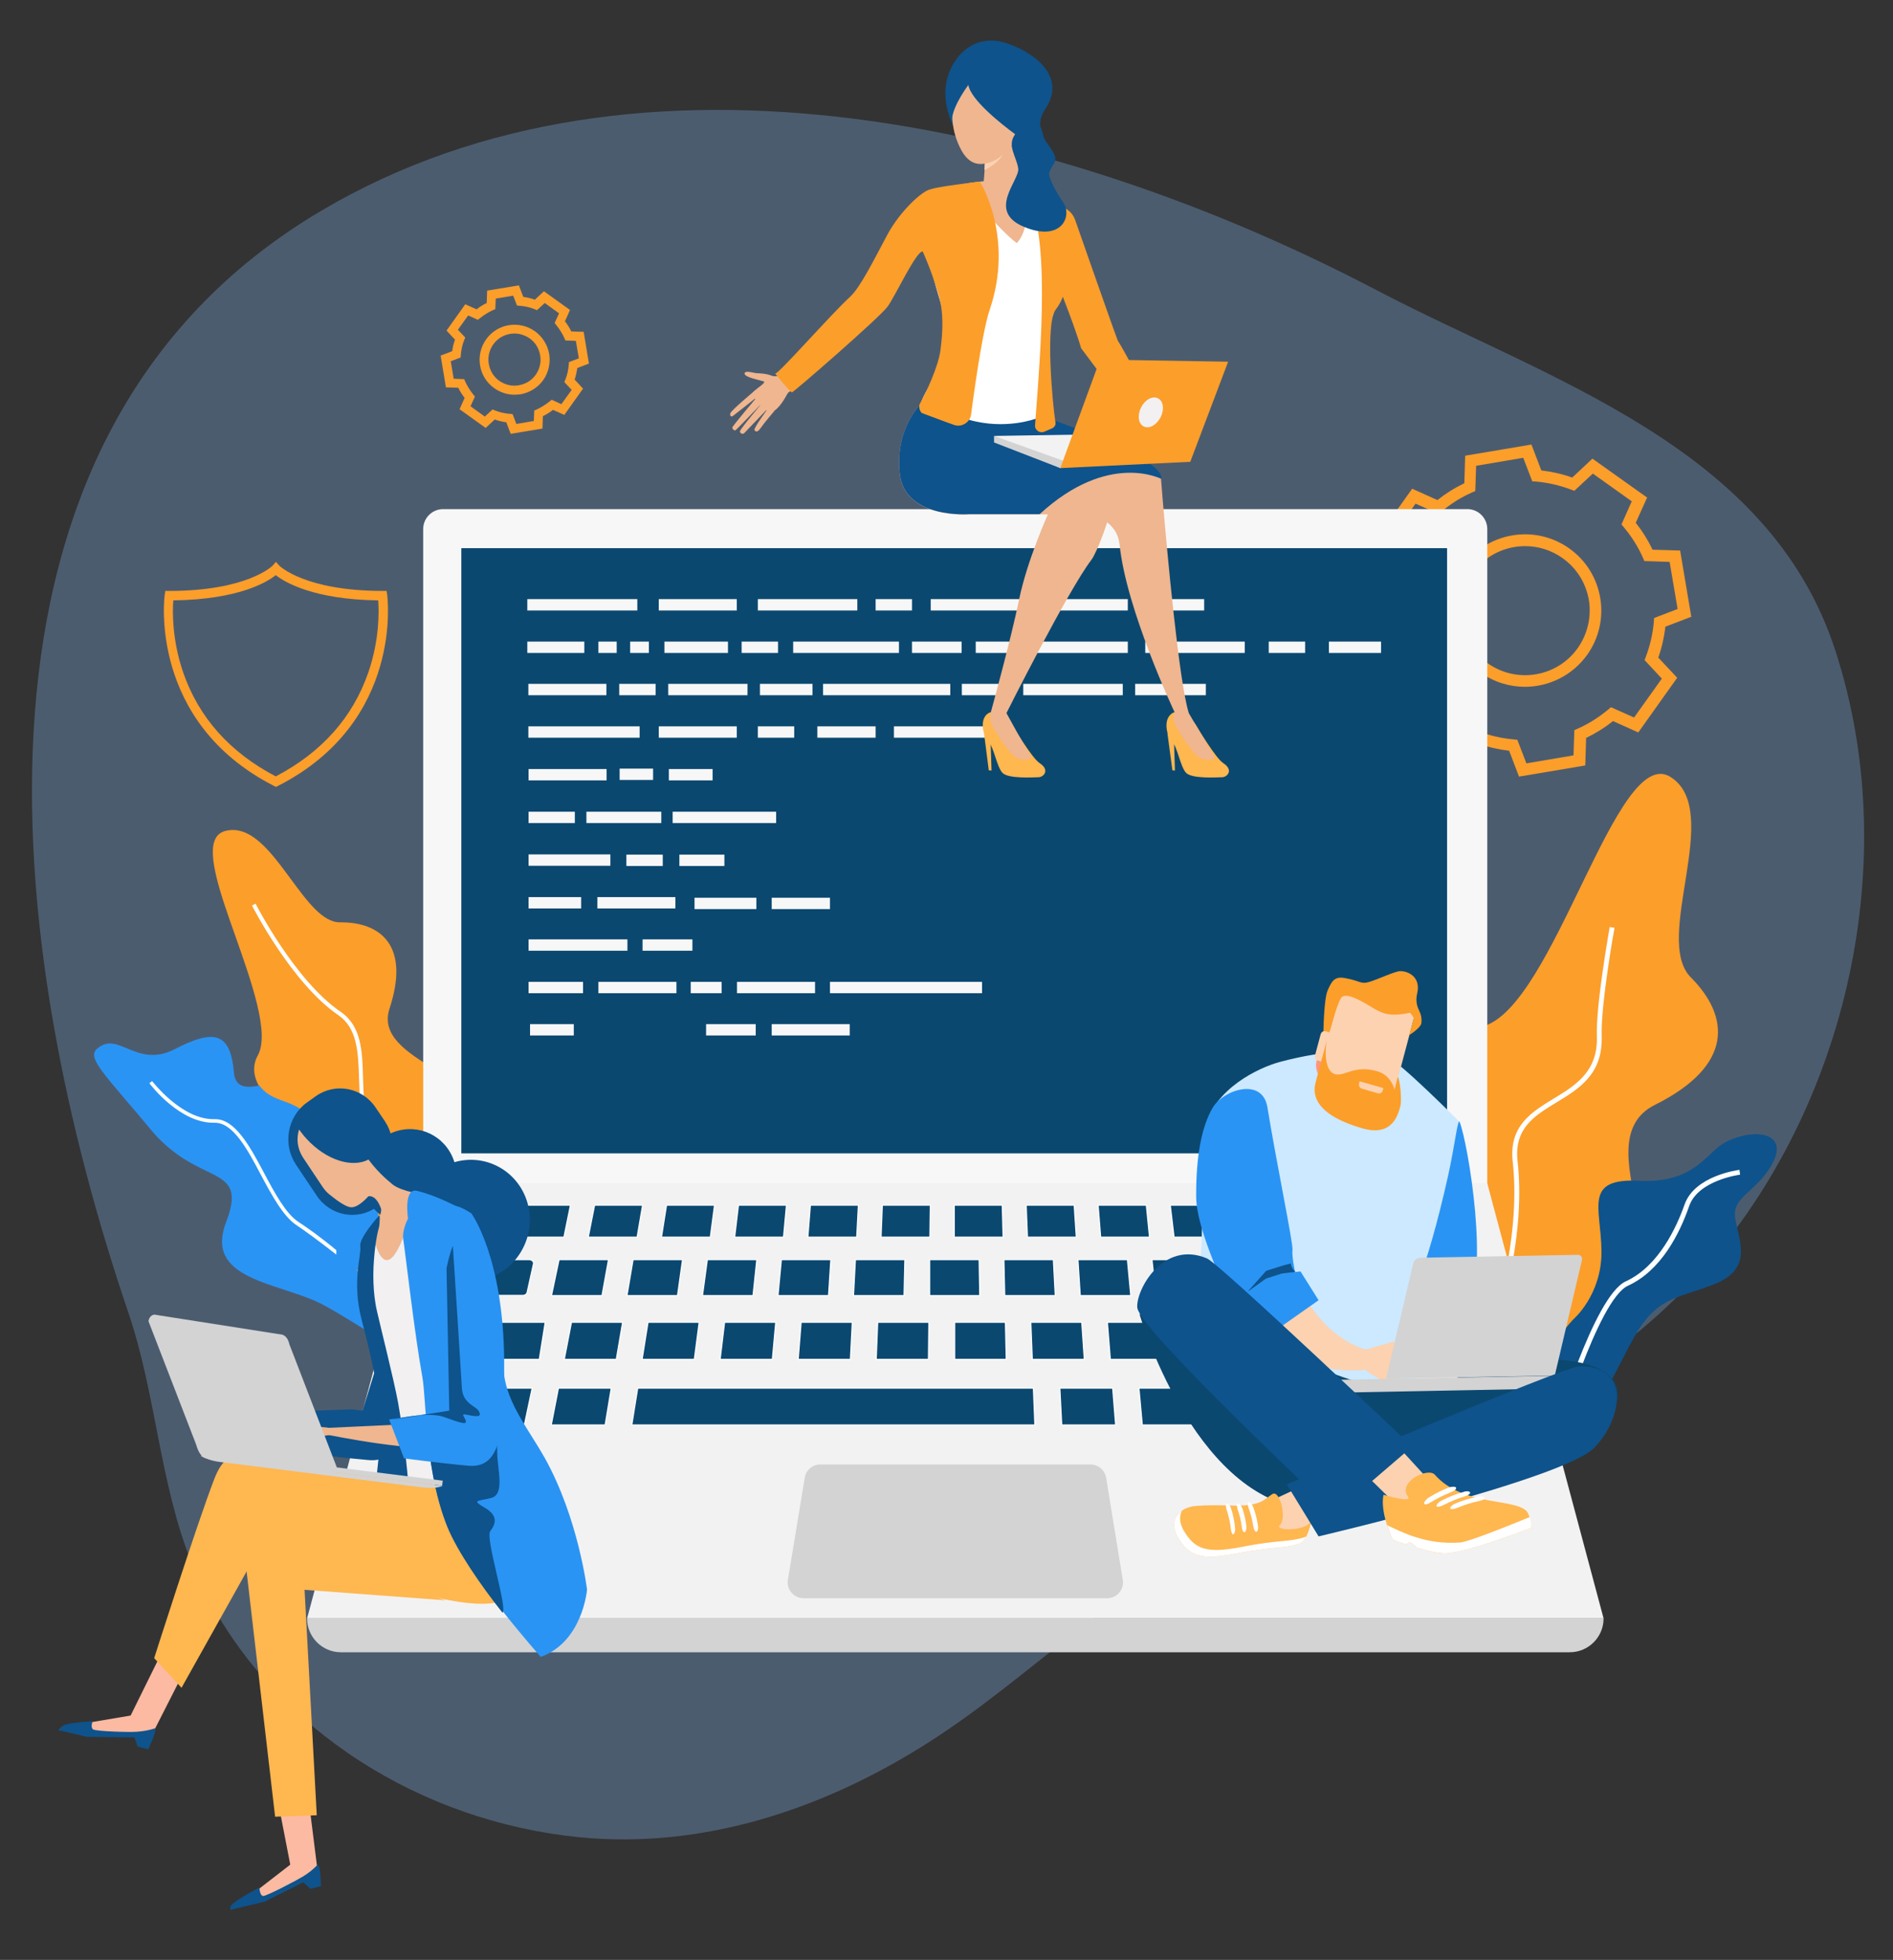 <svg xmlns:x="http://ns.adobe.com/Extensibility/1.0/" xmlns:i="http://ns.adobe.com/AdobeIllustrator/10.0/" xmlns:graph="http://ns.adobe.com/Graphs/1.0/" xmlns="http://www.w3.org/2000/svg" xmlns:xlink="http://www.w3.org/1999/xlink" version="1.1" id="Layer_1" x="0px" y="0px" viewBox="130 20 900 932" style="enable-background:new 0 0 1123 972;" xml:space="preserve">
<rect x="130" y="20" width="900" height="932" fill="#333333" stroke="none"/>
<style xmlns="http://www.w3.org/2000/svg" type="text/css">
	.st0{opacity:0.3;fill:#88bcfc;}
	.st1{fill:#fc9e2a;}
	.st2{fill:#2A94F4;}
	.st3{fill:#FFFFFF;}
	.st4{fill:#0E538C;}
	.st5{fill:#F7F7F7;}
	.st6{fill:#0B4870;stroke:#FFFFFF;stroke-width:0.5;stroke-miterlimit:10;}
	.st7{fill:#F2F2F2;}
	.st8{fill:#D3D3D3;}
	.st9{fill:#FFB750;}
	.st10{fill:#EFB68F;}
	.st11{fill:#EB4747;}
	.st12{fill:#FCD2B1;}
	.st13{fill:#F2F0F0;}
	.st14{fill:#FCBAA2;}
	.st15{fill:#CCE9FF;}
	.st16{fill:#FF957E;}
	.st17{fill:#0B4870;}
	.st18{fill:#E9D6B8;}
</style>

	<g xmlns="http://www.w3.org/2000/svg" xmlns:i="http://ns.adobe.com/AdobeIllustrator/10.0/" i:extraneous="self">
		<g>
			<path class="st0" d="M220.9,762.7c1.9,4.7,4,9.4,6.3,13.9c34.2,67.1,103.6,109.4,177.6,117c59.2,6,116.8-13.3,166.3-44.8     c49.4-31.4,89-75.6,143.9-98.6c77.4-32.3,163.7-57.8,224.4-126.2c69-77.7,95.6-195.5,63.1-294.9c-31.6-97-136.5-128.4-218-171.1     C638,81.1,435.1,30,282.6,120.3C99.9,228.4,133.1,473.8,191,644.1C204.2,682.9,205.8,724.7,220.9,762.7z"/>
			<path class="st1" d="M314.1,302.9l-0.3-1.9h-1.9c-37,0-49-11.9-49.1-12l-1.6-1.8l-1.6,1.8c-0.1,0.1-12,12-49.1,12h-1.9l-0.3,1.9     c-0.1,0.6-7.9,60.2,51.9,90.8l1,0.5l1-0.5C322.2,363.1,314.1,303.5,314.1,302.9z M305.1,339.8c-7.4,21.4-22.2,38-44,49.4     c-21.8-11.4-36.6-28-44-49.4c-5.4-15.7-5.1-29.4-4.7-34.3c30.8-0.4,44.5-8.6,48.7-12c4.2,3.3,17.9,11.6,48.7,12     C310.2,310.5,310.5,324.1,305.1,339.8z"/>
			<g>
				<path class="st1" d="M372.8,226.3l-2.1-5.5c-1.9-0.2-3.7-0.7-5.5-1.3l-4.3,4l-12.4-8.9l2.4-5.4c-1.2-1.5-2.2-3.1-3-4.8l-5.9-0.2      l-2.5-15.1l5.5-2.1c0.2-1.9,0.7-3.7,1.3-5.5l-4-4.3l8.9-12.5l5.4,2.4c1.5-1.2,3.1-2.2,4.8-3l0.2-5.9l15.1-2.5l2.1,5.5      c1.9,0.2,3.7,0.7,5.5,1.3l4.3-4l12.4,8.9l-2.4,5.4c1.2,1.5,2.2,3.1,3,4.8l5.9,0.2l2.5,15.1l-5.5,2.1c-0.3,1.9-0.7,3.7-1.3,5.5      l4,4.3l-8.9,12.5l-5.4-2.4c-1.5,1.2-3.1,2.2-4.8,3l-0.2,5.9L372.8,226.3z M364.2,214.7l1.2,0.5c2.2,0.9,4.6,1.4,7,1.6l1.3,0.1      l1.8,4.7l8.3-1.4l0.2-5l1.2-0.5c2.2-1,4.2-2.3,6.1-3.8l1-0.8l4.6,2.1l4.9-6.8l-3.5-3.7l0.5-1.2c0.9-2.2,1.4-4.6,1.6-7l0.1-1.3      l4.7-1.8l-1.4-8.3l-5-0.2l-0.5-1.2c-1-2.2-2.3-4.2-3.8-6.1l-0.8-1l2.1-4.6l-6.8-4.9l-3.7,3.4l-1.2-0.5c-2.2-0.9-4.6-1.4-7-1.6      l-1.3-0.1l-1.8-4.7l-8.3,1.4l-0.2,5l-1.2,0.5c-2.2,1-4.2,2.3-6.1,3.8l-1,0.8l-4.6-2.1l-4.9,6.8l3.5,3.7l-0.5,1.2      c-0.9,2.2-1.4,4.6-1.6,7l-0.1,1.3l-4.7,1.8l1.4,8.3l5,0.2l0.5,1.2c1,2.2,2.3,4.2,3.8,6.1l0.8,1l-2.1,4.6l6.8,4.9L364.2,214.7z       M374.6,207.7c-3.4,0-6.8-1.1-9.6-3.1c-7.5-5.3-9.2-15.7-3.9-23.2c5.3-7.5,15.7-9.2,23.2-3.9c3.6,2.6,6,6.4,6.8,10.8      c0.7,4.4-0.3,8.8-2.8,12.4c-2.6,3.6-6.4,6-10.8,6.8C376.4,207.6,375.5,207.7,374.6,207.7z M374.6,178.6c-3.9,0-7.7,1.8-10.1,5.2      c-1.9,2.7-2.7,6-2.1,9.3c0.6,3.3,2.3,6.1,5,8l0,0c2.7,1.9,6,2.7,9.3,2.1c3.3-0.6,6.1-2.3,8-5c1.9-2.7,2.7-6,2.1-9.3      c-0.6-3.3-2.3-6.1-5-8C379.6,179.4,377.1,178.6,374.6,178.6z"/>
			</g>
			<g>
				<path class="st1" d="M852.2,389.3l-4.7-12.3c-5-0.6-10-1.7-14.7-3.4l-9.6,9l-26-18.5l5.4-12c-3.1-3.9-5.8-8.2-8-12.8l-13.1-0.4      l-5.3-31.5l12.3-4.7c0.6-5,1.7-10,3.4-14.7l-9-9.6l18.5-26l12,5.4c3.9-3.1,8.2-5.8,12.8-8l0.4-13.1l31.5-5.3l4.7,12.3      c5,0.6,10,1.7,14.7,3.4l9.6-9l26,18.5l-5.4,12c3.1,3.9,5.8,8.2,8,12.8l13.1,0.4l5.3,31.5l-12.3,4.7c-0.6,5-1.7,10-3.4,14.7      l9,9.6l-18.5,26l-12-5.4c-3.9,3.1-8.2,5.8-12.8,8l-0.4,13.1L852.2,389.3z M831.4,367.2l1.6,0.6c5.3,2,10.9,3.3,16.6,3.8l1.8,0.2      l4.3,11.2l22.4-3.8l0.4-12l1.6-0.7c5.2-2.3,10.1-5.4,14.5-9.1l1.3-1.1l11,4.9l13.2-18.5l-8.2-8.8l0.6-1.6      c2-5.3,3.3-10.9,3.8-16.6l0.1-1.8l11.2-4.3l-3.8-22.4l-12-0.4l-0.7-1.6c-2.3-5.2-5.4-10.1-9.1-14.5l-1.1-1.3l4.9-11l-18.5-13.2      l-8.8,8.2l-1.6-0.6c-5.3-2-10.9-3.3-16.6-3.8l-1.8-0.1l-4.3-11.2l-22.4,3.8l-0.4,12l-1.6,0.7c-5.2,2.3-10.1,5.4-14.5,9.1      l-1.3,1.1l-11-4.9L790,278l8.2,8.8l-0.6,1.6c-2,5.3-3.3,10.9-3.8,16.6l-0.1,1.8l-11.2,4.3l3.8,22.4l12,0.4l0.7,1.6      c2.3,5.2,5.4,10.1,9.1,14.5l1.1,1.3l-4.9,11l18.5,13.2L831.4,367.2z M855,346.6c-7.3,0-14.6-2.2-21-6.7      c-16.3-11.6-20.1-34.3-8.5-50.6c11.6-16.3,34.3-20.1,50.6-8.5c16.3,11.6,20.1,34.3,8.5,50.6C877.5,341.3,866.3,346.6,855,346.6z       M855.1,279.7c-9.6,0-19.1,4.5-25,12.9c-4.8,6.7-6.6,14.8-5.3,22.9c1.4,8.1,5.8,15.1,12.5,19.9c13.8,9.8,33,6.6,42.8-7.2      c4.7-6.7,6.6-14.8,5.3-22.9c-1.4-8.1-5.8-15.1-12.5-19.9C867.4,281.5,861.2,279.7,855.1,279.7z"/>
			</g>
			<path class="st1" d="M365.3,614.3c-4.8-13.5-10.3-28.7-4.2-44.3c8.2-21-9.2-31.8-24.5-41.5c-13.2-8.2-25.6-16-21.4-28.9     c4.6-14,4.3-24.8-0.9-31.9c-4.4-6-12.2-9.2-22.6-9.1c-8.3,0.1-15.7-10.1-23.6-20.8c-9.3-12.6-18.8-25.6-30.8-22.7     c-2.1,0.5-3.8,1.7-4.8,3.6c-4.2,7.9,2.4,26.7,9.5,46.7c7.6,21.6,16.3,46,10.6,56.4c-6.2,11.4,5,21.8,16.9,32.9     c12.6,11.7,26.9,25,23.1,41.7c-3.6,15.6-4.4,21.4-2.2,24.8c1.7,2.7,5.2,3.3,10.5,4.3c3.6,0.7,8.2,1.5,13.8,3.3     c24.1,7.5,31.1,23.1,31.2,23.3l0.3,0.7l0.7-0.1c11.6-1.8,18.4-5.1,21.6-10.4c0.2-0.3,0.3-0.6,0.5-0.9     C372.4,634.3,369.1,625,365.3,614.3z"/>
			<path class="st2" d="M303.7,584.5c4,6.2,6.9,11.6,6.6,19.2c-0.2,7.1-1.3,14.1-1.9,21.1c-0.1,1.5-0.2,2.9-0.3,4.3     c-2-1.7-3.9-3.4-5.9-5.1c-0.9-0.1-1.8-0.1-2.8-0.1c2.8,2.3,5.7,4.8,8.5,7.3c-0.3,4.9-0.4,9.8-0.4,14.7c0,2.9-0.1,6,0.1,8.9     c-2.6-1.6-5.3-3.2-7.8-4.8c-7.8-4.8-15.1-9.3-20.7-11.7c-4.3-1.8-9.1-3.4-13.7-4.9c-12-3.9-24.3-7.9-28.4-16.4     c-2.1-4.4-1.9-9.7,0.6-16.1c6.3-16.5,0.4-19.3-9.5-24.1c-7.2-3.5-17-8.2-26.8-20.1c-4.3-5.2-8.1-9.7-11.5-13.6     c-10.1-11.9-15.7-18.4-15-22.2c0.2-0.9,0.7-1.7,1.7-2.5c0.5-0.4,1.1-0.8,1.9-1.2c3.8-2.1,7.6-0.5,11.9,1.3     c5.8,2.4,12.9,5.5,22.8,0.4c7.8-4,16.5-7.7,21.7-4.7c3.6,2,5.7,7.2,6.4,15.7c0.2,2.7,1.1,4.6,2.6,5.7c2.2,1.6,5.6,1.4,9.5,0.6     c0,0,0,0,0,0c2.7,3.7,6.2,5.5,10.4,7c5.9,2.1,10.3,4,14.6,8.8C287.5,562.4,296.4,573,303.7,584.5z"/>
			<path class="st3" d="M271.8,601c-6-4-11.2-13.7-16.2-23.1c-6.8-12.8-13.9-26-23.6-25.7c-15.6,0.4-29.5-18-29.7-18.1l-1.3,1     c0.6,0.8,14.6,19.2,31,18.8c8.7-0.2,15.6,12.5,22.1,24.9c5.1,9.5,10.4,19.4,16.7,23.7c3.8,2.5,10.8,7.6,19.1,14.1     c0-0.7,0-1.4,0-2.1C282.6,608.4,276.1,603.8,271.8,601z"/>
			<path class="st1" d="M798.8,724.9c0,0,9-22.4-7.4-54.2c-16.5-31.8-29.8-26.9,9.9-51.4c39.7-24.5,0.2-101.5,34-111.3     c33.8-9.8,63.1-134.5,88.8-118.6c25.7,15.9-8.6,77,9.8,95.4c18.3,18.4,20.8,41.7-17.1,60.6c-37.9,18.9,26.9,91.1-24.5,113.1     C840.9,680.5,855.7,766.8,798.8,724.9z"/>
			<g>
				<path class="st3" d="M814.5,748.6c-0.1-0.3-5.6-28.9,11.9-65.9c17.8-37.7,26.3-78.9,22.8-110.3c-1.9-17,9-23.6,19.5-30      c10.4-6.3,21.1-12.9,20.5-29.6c-0.5-15.1,5.9-50.5,6.1-52l2.3,0.4c-0.1,0.4-6.6,36.7-6.1,51.5c0.6,18.1-10.7,25-21.6,31.6      c-10.4,6.3-20.1,12.3-18.4,27.8c3.6,31.7-5,73.4-23,111.5c-17.1,36.3-11.8,64.2-11.7,64.5L814.5,748.6z"/>
			</g>
			<path class="st4" d="M951,562.8c14.3-6.8,29.5-3.7,21.6,10.6c-7.9,14.3-19.7,15.4-17.5,26.7c2.2,11.3,8,23.6-10.6,30.8     c-18.6,7.1-27.3,5.9-38.6,26.8c-11.4,20.9-15.3,36.4-34.8,31.4c-19.5-5.1-3.3-30.8,6.8-41.6c0,0,13.7-11.6,13.5-32.5     c-0.2-20.9-8.8-34.9,18.2-33.5C936.6,582.7,941.3,567.4,951,562.8z"/>
			<g>
				<path class="st3" d="M868,703.7c0.8-2.7,19.6-67.4,35-74.4c15.7-7.2,24.2-26,27.9-36.5c4.8-13.7,25.3-16.4,26.1-16.5l0.3,2.3      c-0.2,0-19.9,2.6-24.2,14.9c-4.6,13.3-13.4,30.7-29.1,37.9c-14.4,6.6-33.5,72.3-33.7,73L868,703.7z"/>
			</g>
			<path class="st3" d="M372.7,651.6c-30.8-7.7-31.2-24.3-31.6-40.3c-0.3-13.1-0.6-25.5-17.3-33.1c-22.1-10.1-22.6-28.8-23.1-45.3     c-0.4-12.3-0.7-23.9-9.9-30.2c-22.1-15.1-40.8-51.7-41-52.1l1.7-0.9c0.2,0.4,18.6,36.5,40.4,51.4c10,6.8,10.4,18.9,10.7,31.7     c0.5,16.7,1,34.1,22,43.6c17.7,8.1,18.1,21.7,18.4,34.8c0.4,16,0.8,31.2,30.2,38.5L372.7,651.6z"/>
			<g>
				<g>
					<path class="st5" d="M331.2,636.8h505.9V271.6c0-5.2-4.2-9.5-9.5-9.5H340.7c-5.2,0-9.5,4.2-9.5,9.5V636.8z"/>
				</g>
				<g>
					
						<rect x="349.1" y="280.5" transform="matrix(-1 -1.224647e-16 1.224647e-16 -1 1167.369 849.213)" class="st6" width="469.2" height="288.3"/>
				</g>
				<polygon class="st7" points="837.1,582.7 584.2,582.7 331.4,582.7 276,789.6 585.9,789.6 892.4,789.6     "/>
				<path class="st6" d="M350.5,619h31.1c1.3,0,2.3,1,2,2.1l-3,13.5c-0.2,0.8-1,1.4-2,1.4H347c-1.3,0-2.3-1-2-2.2l3.5-13.5      C348.7,619.6,349.5,619,350.5,619z"/>
				<polygon class="st6" points="395.8,619 419.3,619 416.2,636.1 392.2,636.1     "/>
				<polygon class="st6" points="431,619 454.5,619 452.1,636.1 428.1,636.1     "/>
				<polygon class="st6" points="466.3,619 489.8,619 488,636.1 464,636.1     "/>
				<polygon class="st6" points="501.5,619 525,619 523.9,636.1 499.9,636.1     "/>
				<polygon class="st6" points="536.7,619 560.2,619 559.8,636.1 535.8,636.1     "/>
				<polygon class="st6" points="818.7,619 783.4,619 787.2,636.1 823.1,636.1     "/>
				<polygon class="st6" points="771.7,619 748.2,619 751.3,636.1 775.3,636.1     "/>
				<polygon class="st6" points="736.5,619 713,619 715.4,636.1 739.4,636.1     "/>
				<polygon class="st6" points="701.2,619 677.7,619 679.5,636.1 703.5,636.1     "/>
				<polygon class="st6" points="666,619 642.5,619 643.6,636.1 667.6,636.1     "/>
				<polygon class="st6" points="630.8,619 607.3,619 607.7,636.1 631.7,636.1     "/>
				<polygon class="st6" points="572,619 595.5,619 595.8,636.1 572,636.1     "/>
				<polygon class="st6" points="340.2,648.8 389.2,648.8 386.4,666.4 336.4,666.4     "/>
				<polygon class="st6" points="826.3,648.8 765.7,648.8 769.1,666.4 831,666.4     "/>
				<polygon class="st6" points="753.5,648.8 729.3,648.8 732,666.4 756.8,666.4     "/>
				<polygon class="st6" points="717.1,648.8 692.9,648.8 694.9,666.4 719.7,666.4     "/>
				<polygon class="st6" points="680.7,648.8 656.5,648.8 657.9,666.4 682.6,666.4     "/>
				<polygon class="st6" points="644.3,648.8 620.1,648.8 620.8,666.4 645.5,666.4     "/>
				<polygon class="st6" points="332.8,680.1 383,680.1 379.3,697.6 328.2,697.6     "/>
				<polygon class="st6" points="395.5,680.1 420.6,680.1 417.7,697.6 392.1,697.6     "/>
				<polygon class="st6" points="433.2,680.1 458.3,680.1 621.3,680.1 622,697.6 430.4,697.6     "/>
				<polygon class="st6" points="633.9,680.1 659,680.1 660.4,697.6 634.8,697.6     "/>
				<polygon class="st6" points="671.5,680.1 696.6,680.1 698.7,697.6 673.1,697.6     "/>
				<polygon class="st6" points="709.2,680.1 734.3,680.1 737,697.6 711.5,697.6     "/>
				<polygon class="st6" points="746.8,680.1 771.9,680.1 775.3,697.6 749.8,697.6     "/>
				<polygon class="st6" points="784.4,680.1 834.6,680.1 839.2,697.6 788.1,697.6     "/>
				<polygon class="st6" points="608,648.8 583.9,648.8 583.9,666.4 608.4,666.4     "/>
				<polygon class="st6" points="571.6,648.8 547.3,648.8 546.6,666.4 571.4,666.4     "/>
				<polygon class="st6" points="535.2,648.8 510.9,648.8 509.5,666.4 534.3,666.4     "/>
				<polygon class="st6" points="498.8,648.8 474.5,648.8 472.4,666.4 497.2,666.4     "/>
				<polygon class="st6" points="462.4,648.8 438.1,648.8 435.3,666.4 460.1,666.4     "/>
				<polygon class="st6" points="426,648.8 401.7,648.8 398.3,666.4 423,666.4     "/>
				<polygon class="st6" points="351.6,608.3 355.6,593.1 367,593.1 363.3,608.3     "/>
				<polygon class="st6" points="378.4,593.1 401.2,593.1 398.1,608.3 374.8,608.3     "/>
				<polygon class="st6" points="412.7,593.1 435.5,593.1 432.9,608.3 409.7,608.3     "/>
				<polygon class="st6" points="446.9,593.1 469.7,593.1 467.7,608.3 444.5,608.3     "/>
				<polygon class="st6" points="481.1,593.1 503.9,593.1 502.5,608.3 479.3,608.3     "/>
				<polygon class="st6" points="515.3,593.1 538.1,593.1 537.3,608.3 514.1,608.3     "/>
				<polygon class="st6" points="549.5,593.1 572.3,593.1 572.1,608.3 548.9,608.3     "/>
				<polygon class="st6" points="583.7,593.1 606.5,593.1 606.9,608.3 583.7,608.3     "/>
				<polygon class="st6" points="617.9,593.1 640.7,593.1 641.7,608.3 618.5,608.3     "/>
				<polygon class="st6" points="652.1,593.1 675,593.1 676.5,608.3 653.3,608.3     "/>
				<polygon class="st6" points="686.4,593.1 709.2,593.1 711.4,608.3 688.2,608.3     "/>
				<polygon class="st6" points="720.6,593.1 743.4,593.1 746.2,608.3 723,608.3     "/>
				<polygon class="st6" points="754.8,593.1 777.6,593.1 781,608.3 757.8,608.3     "/>
				<polygon class="st6" points="789,593.1 811.8,593.1 815.8,608.3 792.6,608.3     "/>
				<path class="st8" d="M876.3,805.7H292.1c-8.9,0-16.1-7.2-16.1-16.1l0,0h616.4l0,0C892.4,798.5,885.2,805.7,876.3,805.7z"/>
				<path class="st8" d="M655.9,722.7c-0.6-3.6-3.8-6.3-7.4-6.3h-64.2H520c-3.7,0-6.8,2.7-7.4,6.3l-8,48.5c-0.8,4.6,2.8,8.8,7.4,8.8      h72.2h72.2c4.7,0,8.2-4.2,7.4-8.8L655.9,722.7z"/>
				<g>
					<g>
						<rect x="380.7" y="304.9" class="st5" width="52.3" height="5.4"/>
					</g>
					<g>
						<rect x="447.7" y="345.2" class="st5" width="37.7" height="5.4"/>
					</g>
					<g>
						<rect x="491.3" y="345.2" class="st5" width="25" height="5.4"/>
					</g>
					<g>
						<rect x="381.3" y="446.6" class="st5" width="25" height="5.4"/>
					</g>
					<g>
						<rect x="521.3" y="345.2" class="st5" width="60.5" height="5.4"/>
					</g>
					<g>
						<rect x="381.3" y="426.3" class="st5" width="38.9" height="5.4"/>
					</g>
					<g>
						<rect x="435.5" y="466.7" class="st5" width="23.7" height="5.4"/>
					</g>
					<g>
						<rect x="381.3" y="466.7" class="st5" width="47" height="5.4"/>
					</g>
					<g>
						<rect x="381.3" y="486.9" class="st5" width="25.9" height="5.4"/>
					</g>
					<g>
						<rect x="443.2" y="304.9" class="st5" width="37.1" height="5.4"/>
					</g>
					<g>
						<rect x="443.2" y="365.4" class="st5" width="37.1" height="5.4"/>
					</g>
					<g>
						<rect x="424.6" y="385.5" class="st5" width="15.9" height="5.4"/>
					</g>
					<g>
						<rect x="408.8" y="406" class="st5" width="35.6" height="5.4"/>
					</g>
					<g>
						<rect x="449.8" y="406" class="st5" width="49.2" height="5.4"/>
					</g>
					<g>
						<rect x="381.3" y="385.7" class="st5" width="37.1" height="5.4"/>
					</g>
					<g>
						<rect x="381.3" y="406" class="st5" width="22" height="5.4"/>
					</g>
					<g>
						<rect x="448" y="385.7" class="st5" width="20.8" height="5.4"/>
					</g>
					<g>
						<rect x="382" y="507" class="st5" width="20.8" height="5.4"/>
					</g>
					<g>
						<rect x="381.2" y="345.2" class="st5" width="37.1" height="5.4"/>
					</g>
					<g>
						<rect x="414" y="446.6" class="st5" width="37.1" height="5.4"/>
					</g>
					<g>
						<rect x="414.5" y="486.9" class="st5" width="37.1" height="5.4"/>
					</g>
					<g>
						<rect x="480.4" y="486.9" class="st5" width="37.1" height="5.4"/>
					</g>
					<g>
						<rect x="381.2" y="365.4" class="st5" width="52.9" height="5.4"/>
					</g>
					<g>
						<rect x="629.1" y="304.9" class="st5" width="37.1" height="5.4"/>
					</g>
					<g>
						<rect x="496.9" y="507" class="st5" width="37.1" height="5.4"/>
					</g>
					<g>
						<rect x="677.7" y="304.9" class="st5" width="24.8" height="5.4"/>
					</g>
					<g>
						<rect x="761.8" y="325.1" class="st5" width="24.8" height="5.4"/>
					</g>
					<g>
						<rect x="490.3" y="304.9" class="st5" width="47.3" height="5.4"/>
					</g>
					<g>
						<rect x="674.5" y="325.1" class="st5" width="47.3" height="5.4"/>
					</g>
					<g>
						<rect x="616.5" y="345.2" class="st5" width="47.3" height="5.4"/>
					</g>
					<g>
						<rect x="555" y="365.4" class="st5" width="47.3" height="5.4"/>
					</g>
					<g>
						<rect x="669.7" y="345.2" class="st5" width="33.6" height="5.4"/>
					</g>
					<g>
						<rect x="572.5" y="304.9" class="st5" width="47.3" height="5.4"/>
					</g>
					<g>
						<rect x="518.6" y="365.4" class="st5" width="27.7" height="5.4"/>
					</g>
					<g>
						<rect x="496.9" y="446.9" class="st5" width="27.7" height="5.4"/>
					</g>
					<g>
						<rect x="546.3" y="304.9" class="st5" width="17.3" height="5.4"/>
					</g>
					<g>
						<rect x="490.3" y="365.4" class="st5" width="17.3" height="5.4"/>
					</g>
					<g>
						<rect x="733.2" y="325.1" class="st5" width="17.3" height="5.4"/>
					</g>
					<g>
						<rect x="380.7" y="325.1" class="st5" width="27.1" height="5.4"/>
					</g>
					<g>
						<rect x="453" y="426.4" class="st5" width="21.4" height="5.4"/>
					</g>
					<g>
						<rect x="414.5" y="325.1" class="st5" width="8.7" height="5.4"/>
					</g>
					<g>
						<rect x="593.9" y="325.1" class="st5" width="72.3" height="5.4"/>
					</g>
					<g>
						<rect x="524.6" y="486.9" class="st5" width="72.3" height="5.4"/>
					</g>
					<g>
						<rect x="429.6" y="325.1" class="st5" width="8.9" height="5.4"/>
					</g>
					<g>
						<rect x="563.6" y="325.1" class="st5" width="23.6" height="5.4"/>
					</g>
					<g>
						<rect x="587.3" y="345.2" class="st5" width="23.6" height="5.4"/>
					</g>
					<g>
						<rect x="465.7" y="507" class="st5" width="23.6" height="5.4"/>
					</g>
					<g>
						<rect x="507.1" y="325.1" class="st5" width="50.3" height="5.4"/>
					</g>
					<g>
						<rect x="460.2" y="446.9" class="st5" width="29.4" height="5.4"/>
					</g>
					<g>
						<rect x="458.4" y="486.9" class="st5" width="14.7" height="5.4"/>
					</g>
					<g>
						<rect x="482.6" y="325.1" class="st5" width="17.3" height="5.4"/>
					</g>
					<g>
						<rect x="424.4" y="345.2" class="st5" width="17.3" height="5.4"/>
					</g>
					<g>
						<rect x="427.8" y="426.4" class="st5" width="17.3" height="5.4"/>
					</g>
					<g>
						<rect x="445.9" y="325.1" class="st5" width="30.2" height="5.4"/>
					</g>
				</g>
			</g>
			<g>
				<g>
					<g>
						<path class="st9" d="M699.1,365.6c0,0,8.8,14.9,12.5,17.3c5,3.3,1.9,6.6-0.5,6.7c-2.4,0-14.6,0.9-17.3-2.2        c-2.7-3.1-4-12.2-6.5-14.6c-2.5-2.4-5.1-11.9,1.2-14.2C694,356.5,699.1,365.6,699.1,365.6z"/>
					</g>
				</g>
			</g>
			<g>
				<g>
					<g>
						<path class="st10" d="M695.2,359.1c0,0,10.1,17.5,11.8,20c1.7,2.6-3.3,2.6-6.4,1.4c-3.1-1.2-10.9-13.7-12-16        c-1.3-2.7-0.2-5.8-0.2-5.8L695.2,359.1z"/>
					</g>
				</g>
			</g>
			<g>
				<g>
					<g>
						<polygon class="st9" points="685,368.4 687.4,386.3 688.6,386.4 688.2,373.5       "/>
					</g>
				</g>
			</g>
			<g>
				<g>
					<g>
						<path class="st9" d="M611.8,365.6c0,0,8.8,14.9,12.5,17.3c5,3.3,1.9,6.6-0.5,6.7c-2.4,0-14.6,0.9-17.3-2.2        c-2.7-3.1-4-12.2-6.5-14.6c-2.5-2.4-5.2-12.2,1.2-14.2C606.8,356.8,611.8,365.6,611.8,365.6z"/>
					</g>
				</g>
			</g>
			<g>
				<g>
					<g>
						<path class="st10" d="M608.5,359.1c0,0,9.5,17.4,11.3,20c1.7,2.6-3.3,2.6-6.4,1.4c-3.1-1.2-10.9-13.7-12-16        c-1.3-2.7-0.2-5.8-0.2-5.8L608.5,359.1z"/>
					</g>
				</g>
			</g>
			<g>
				<g>
					<g>
						<polygon class="st9" points="597.8,368.4 600.1,386.3 601.4,386.4 601,373.5       "/>
					</g>
				</g>
			</g>
			<g>
				<g>
					<g>
						<path class="st10" d="M572.8,229.9l79.6,36.3c0,0,8.9,2.9,9.9,12.8c3.1,30.8,26.1,79.6,26.1,79.6c7.4,3.6,6.8,0.5,6.8,0.5        c-4.7-15-10.3-76.6-12.4-101.3c-0.4-5.2-0.7-8.8-0.8-10c0-0.8-0.9-1.8-2.4-3c-10.9-8.9-55.9-27.2-55.9-27.2        C590.2,216.7,572.8,229.9,572.8,229.9z"/>
					</g>
				</g>
			</g>
			<g>
				<g>
					<g>
						<path class="st10" d="M557.8,245.5c2.5,21.5,33.2,19.1,33.2,19.1h37.2c0,0-9.8,21.8-13.6,40.1c-4,19.5-13.5,53.9-13.5,53.9        s0.6,1.2,7.4,0.5c0,0,29.2-58.2,40.4-72.9c2.4-3.1,9.3-20.3,10.5-30.5c0.4-3.4,0.2-6.1-1.1-7.2c-1.3-1.1-4.3-3.1-8.2-5.6        c-11.7-7.4-31.9-18.7-43.2-21.2c-15.1-3.4-39-9.8-39-9.8S555.3,224,557.8,245.5z"/>
					</g>
				</g>
			</g>
			<g>
				<path class="st4" d="M583.1,79.7c0,0-5.6-10.6-2.9-21.8c2.7-11.3,13.2-22.5,28.5-17.3c15.3,5.2,27.7,17,18.5,30.8      c-9.2,13.7,8.3,20,3.8,26.5c-4.5,6.5-2.8,13.4-0.9,14.9c1.9,1.5,8,6.9,7.3,13.4c-0.7,6.4-29.7-18.7-29.7-18.7      S592,75.6,583.1,79.7z"/>
			</g>
			<g>
				<path class="st11" d="M629.8,214.9c0,0-2.3,11.2-61.8-2.9C568,212,587.9,205.4,629.8,214.9z"/>
			</g>
			<g>
				<g>
					<path class="st3" d="M567.3,215.1c-0.9,1.8-1.8,3.5-2.8,5.3c21.7,0.6,43.5,1.3,65.2,1.9c-3.4-11.5-2.3-27.1-1.7-38.9       c0.7-14.5,8.7-24.5,7.9-39.1c4.3,0.7,5,0.8,9.3,1.5c-6.6-18.8-8.8-28.1-29.3-35.3c-6.7-2.4-11-2.8-18.2-2.2       c-23.7,2-30.8,2.2-42.5,23.7c18.2,2.9,15.2,9.4,20.7,27.6c2.7,8.8,5.5,18.7,4.1,28C578.6,196.7,567.3,206.8,567.3,215.1z"/>
				</g>
			</g>
			<g>
				<g>
					<path class="st10" d="M605.1,115c-9.7-1.8-7.6-7.2-7.6-7.2s0.4-3,0.6-6.9c0-1,0.1-2,0.1-3.1c0-1.6-0.1-3.2-0.3-4.8       c-0.8-6.5,17.6-2.6,17.6-2.6s-1.1,13.2,1.5,17.1C619.5,111.5,614.8,116.9,605.1,115z"/>
				</g>
			</g>
			<g>
				<g>
					<path class="st10" d="M586.6,107.8c0,0,19.6,22.6,26.8,27.8c0,0,8.3-7.5,3.2-27.3C616.6,108.3,607.2,103.5,586.6,107.8z"/>
				</g>
			</g>
			<g>
				<path class="st10" d="M587.2,53.4c0,0-10.2,19.6-0.1,38.1c10.1,18.5,29.9-8.1,31.1-11.2c1.3-3.1,8.1-20.8-5.4-26.1      C599.3,48.8,590.1,48.1,587.2,53.4z"/>
			</g>
			<g>
				<path class="st12" d="M606.8,93.5c0,0-1.8,3.9-8.7,7.4c0-1,0.1-2,0.1-3.1C598.2,97.8,602.9,97.3,606.8,93.5z"/>
			</g>
			<g>
				<path class="st10" d="M504.1,197.5c0,0-4.8,2.1-7.1,1.2c-2.3-1-5.8-1.2-6.9-1.2c-1.5,0-6.2-1.7-6.1,0.2c0.1,1.8,7.6,3.1,9.1,3.7      c1.5,0.6-4.6,3.9-5.2,5.4c-0.6,1.5,6.4,11.3,10.3,8.5c3.9-2.8,6-8.4,6.8-8.8c0.8-0.4,2.9-1.9,2.9-1.9L504.1,197.5z"/>
			</g>
			<g>
				<path class="st10" d="M488.7,205.9c0,0-11.3,9.4-11.5,10.7c-0.2,1.3,0.4,1.9,1.5,1c1.1-0.8,11.2-8.8,11.2-8.8      s-11.3,13.4-11.7,14.4c-0.2,0.6,0.9,1.8,1.5,1.4c0.6-0.4,12.7-13,12.7-13s-10.6,12.5-10.6,13.5c-0.1,0.8,1.2,1.7,2.1,0.8      c0.9-0.9,11.4-11.9,11.4-11.9s-7.1,9.6-6.6,10.5c0.3,0.5,1.2,1.6,2.9-0.9c1.7-2.5,6.5-8.1,6.5-8.1L488.7,205.9z"/>
			</g>
			<g>
				<g>
					<path class="st4" d="M624.3,264.5H591c0,0-30.7,2.5-33.2-19.1c-2.5-21.5,10.1-33.5,10.1-33.5s16.2,4.3,30.4,7.7       c7.1-1.5,15.6-2.5,25.6-2.2c0,0,60,19.8,58.2,30.3C682.1,247.8,657,234.4,624.3,264.5z"/>
				</g>
			</g>
			<g>
				<polygon class="st7" points="602.6,227.3 666.2,226.3 634.1,242.6     "/>
			</g>
			<g>
				<path class="st3" d="M622.4,219.1c0,0-14.3,5.5-31.8,0.5l-0.8-6.5l36.1,2L622.4,219.1z"/>
			</g>
			<g>
				<polygon class="st8" points="634.1,242.6 602.6,230.4 602.6,227.3 636.6,239.5     "/>
			</g>
			<g>
				<g>
					<path class="st1" d="M622.1,222.2c-0.2,2.3,2.2,4,4.4,3.1l3.7-1.6c1.1-0.5,1.8-1.6,1.6-2.8c-1.5-9.6-4.8-47,0-53.5       c1.8-2.4,2.9-4.5,3.5-6.3c3.2,8.2,7.1,18.8,8.7,24.5l30,40l10.1,2.6c-12.6-30.3-22.7-46.3-22.7-46.3c-2-5.3-7.6-21.3-12.6-35.5       c-3.2-9-6-17.3-7.6-21.7c-0.8-2.3-2.3-4.2-4.4-5.4c-4.7-2.8-12.4-7.2-19.4-10.6c0,0-0.1,0-0.1,0c-0.2-0.1-0.4-0.2-0.7-0.3       c0,0,0,0,0,0c0,0,0,0,0,0C630,128.5,624.8,185.6,622.1,222.2C622.1,222.1,622.1,222.1,622.1,222.2z"/>
				</g>
				<g>
					<path class="st1" d="M572.5,110c-4.3,0.7-14.9,11-20.5,21.4c-6.4,11.9-13,25.4-17.9,29.8c-9,8.2-34.3,37.1-35.5,36.4       c-0.5-0.3,6.9,8.6,7.9,9c0.5,0.2,41.5-35.4,45.5-40.8c3.7-5.1,13.7-26.7,16.7-26.2c0,0,0,0,0,0c0,0,0,0,0,0       c0.2,0.5,3.9,8.4,7.3,19.9c0.1,0.2,0.1,0.4,0.2,0.6c2.4,8,2.2,16.8,0.9,26.6c-1,7.4-6.5,19.5-9.8,25.4       c-0.4,0.7-0.3,2.1,0.1,3.1v0c0.3,0.6,0.6,1.1,1.1,1.3l12.1,4.5l2.8,1c2,0.8,4.2,0.4,5.8-0.8c1.3-0.9,2.3-2.4,2.5-4.2       c2.7-20.6,6.1-41.7,8.8-49.6c11.9-34.8-4.6-61-4.6-61S576.3,108.6,572.5,110z"/>
				</g>
			</g>
			<g>
				<polygon class="st1" points="634.1,242.6 653,191 713.9,192 695.9,239.6     "/>
			</g>
			<g>
				<path class="st13" d="M672.5,213.8c-1.9,3.7-1.3,7.8,1.3,9c2.6,1.3,6.1-0.7,8-4.4c1.9-3.7,1.3-7.8-1.3-9      C677.9,208.1,674.3,210.1,672.5,213.8z"/>
			</g>
			<path class="st4" d="M635.5,116.3c-4.5-6.8-7.7-12.2-8.1-21.9c-0.3-6.4-1.7-15.1-6.1-19.4c4.6-12-0.8-15.6-3-19.5     c-2.7-4.9-22.7-16.7-30.6-4.3c-7.9,12.3-5.1,25.2-5.1,25.2c0.8-6.8,7.8-16,7.8-16c1.1,7.1,15.8,18.7,22.2,23.4     c-0.1,0.1-0.2,0.3-0.2,0.4c-3.6,5.2,0.9,10.4,1.7,15.9c0.8,5.5-15.1,20.3,2.6,27.7C634.4,135.3,640,123,635.5,116.3z"/>
			<g>
				<g>
					<path class="st4" d="M313.6,698.8c0,0-0.4,4.2-20,4.2c-19.6,0-48.1-5.1-48.1-5.1l45.5-4.4C291,693.5,308.5,692.6,313.6,698.8z"/>
					<path class="st4" d="M263.7,700.3c-11.1,0-15.8,5.7-20.2,7.5c-4.4,1.8-8.8,4.5-8.8,4.4c2.5-4.9,6-5,7.8-6.6       c1.8-1.6,1.3-0.8-2.6-1.1c-2.2-0.2-6.2,3.9-9,6.2c-2.5,1.9-4,2.1-4,2.1s2.9-4.1,6.5-7.4c4.4-4,9.9-7.3,11.2-7.9       c2.4-1,9.8-1.2,15-0.5C265.6,697.8,271.7,700.3,263.7,700.3z"/>
					<path class="st4" d="M245.3,697.7c0,0-8.5,2.2-10,3.4c-1,0.8-5.4,5.5-5.4,5.5s3.2-0.5,5-2.3       C236.8,702.4,245.3,697.7,245.3,697.7z"/>
				</g>
				<path class="st4" d="M297.5,690.2c0,0,21.4,1.4,19.9,14.6c-0.8,7.5-5.7,10.1-12.2,9.5c-12-1-25.6-2.8-25.6-2.8l-6.1-20.5      L297.5,690.2z"/>
				<path class="st4" d="M302,692l21-67.7c0,0,3.1-9.9,8.2-8.1c7.3,2.7,3.7,10.8,3.1,15.6c-1.3,9.8-0.4,14.1-7.2,37.7      c-4.2,14.6-7.8,31.4-11.4,41c-2.5,6.6-6.8-2.9-13.3-5.5C290.2,700.1,302,692,302,692z"/>
			</g>
			<path class="st4" d="M303.6,587.5c4.1,11.8,16.8,17.9,28.5,13.6c11.6-4.3,17.8-17.4,13.7-29.2c-4.1-11.8-16.8-17.9-28.5-13.6     C305.7,562.6,299.5,575.7,303.6,587.5z"/>
			<path class="st4" d="M280.6,588.6c6.4,9.6,19.2,12,28.5,5.4l-1.3-11.3c9.3-6.7,11.6-19.9,5.2-29.5l-4.4-6.5     c-6.4-9.6-19.2-12-28.5-5.4l-4.2,3c-9.3,6.7-11.6,19.9-5.2,29.5L280.6,588.6z"/>
			<path class="st10" d="M272.2,557.1c1.1,1.6,2.3,3.1,3.7,4.6c9.2,10,21.5,13.8,29.3,9.7c3.6,4.9,7.7,8.8,11.4,11.8     c4.3,3.5,15.3,4.9,15.3,4.9c6.4,7-17.6,47.9-19.3,47.7c-3.5-0.3-8-22.9-4.7-31.1c1.5-3.7,3.9-8.1,3.2-10.1c-2.5-6.9-6-5.7-6-5.7     s-4.6,5.4-8.2,5.2c-3.7-0.3-10.1-6.1-10.4-6.2c-1.1-0.9-2.1-2-3-3.3l-9.6-14.4C271.4,566.2,270.8,561.4,272.2,557.1z"/>
			<path class="st13" d="M345.6,729.4c0,0-7.8,9.4-10.2,10.4c-3.2,1.4-13-1.6-13-1.6s-2.6-43.1-5.6-59.9c-3-16.8-7.4-21.2-7.6-26.5     c-0.3-8.5-7.4-11.9-6.2-18.5c1.2-6.6,3.3-30.2,4-27.1c6.1,26.8,13.6,4.5,15.3,1C323.2,605.3,345.6,729.4,345.6,729.4z"/>
			<path class="st4" d="M310.1,598.2c0,0-9.5,10.4-8.8,14.5c0.6,4.1-4.1,16.9,0.6,34.7c5.3,20.3,8.1,34.1,9.1,47.4     c1,13.3-3.5,25.5-1.7,41.8c1.4,12.8,4.3,13.5,4.3,13.5s5.7,1.4,9.7-3.6c4-4.9-2-48.5-4-59.3c-2-10.9-8.4-36.3-10.1-43.8     c-2.1-9.2-1.7-18.6-1.6-21.3c0.5-9.5,1.7-15.4,2.7-19C310.4,602.6,310.9,597,310.1,598.2z"/>
			<path class="st4" d="M326.7,610.4c5.2,15,21.4,22.7,36.2,17.2c14.8-5.5,22.6-22.1,17.4-37.1c-5.2-15-21.4-22.7-36.2-17.2     C329.3,578.7,321.5,595.4,326.7,610.4z"/>
			<polygon class="st14" points="275.8,868.2 281.1,910.5 258.1,921.4 245.4,924.2 268,906.7 260.6,868.5    "/>
			<path class="st4" d="M282.6,916.9l-5,1.3l-3.4-3.1l-18.4,9.2l-16.3,3.9c0,0-0.2-1.3,0.3-2c2-2.7,13.5-8.6,13.5-8.6s0.2,3.9,1.8,4     c1.6,0.1,15.7-7.3,19-9.3c5.6-3.5,6.7-5.8,7.1-5.5C282.4,907.4,282.6,916.9,282.6,916.9z"/>
			<polygon class="st14" points="220.3,809.4 202,845.4 176.8,844.2 164.2,840.5 192.1,835.8 207.3,805    "/>
			<path class="st4" d="M200.5,851.8l-5-1.2l-1.6-4.4l-22.7-0.3l-13.5-3.2c0,0,1.6-1.8,2.6-2.3c3-1.3,13.7-1.9,13.7-1.9     s-1.1,3.1,0.3,3.9c1.4,0.9,17,1.4,20.8,1.1c6.6-0.5,8.5-1.9,8.7-1.5C204.5,843.4,200.5,851.8,200.5,851.8z"/>
			<path class="st9" d="M353.8,701.7l-13.6,6.1l0.1,18.7l-93.7-15.3c0,0-8.9-2.9-14.6,11.8c-8.1,20.8-28.7,85.5-28.7,85.5l13,14.1     l40.9-73.1c0,0,83.8,40.7,111.4,31.9c10.6-3.4,18.7-22.8,17.2-42.4c-1.2-15.4-4.2-29.5-4.2-29.5L353.8,701.7z"/>
			<path class="st9" d="M341.9,781l-67.1-5l5.8,107.2l-19.8,0.7l-14.6-125.6c0,0,3.9-18.7,16.7-15.9     C275.8,745.3,306.8,769.9,341.9,781z"/>
			<path class="st2" d="M387.1,807.9c0,0-35.2-39.5-44.3-61.8c-10.9-26.7-10-60.2-12-71.3c-3.7-20.4-8.2-60-9-64.9     c-0.9-4.9,2.2-10.4,2.2-10.4s-2.3-14.8,4.3-13.2c9.5,2.3,18.9,7.5,22.2,9.1c6.2,2.8,18.9,77.4,19.6,81     c2.6,13,12.1,24.8,18.9,36.9c16,28.7,20.1,62.6,20.1,62.6S407.1,800.7,387.1,807.9z"/>
			<g>
				<path class="st10" d="M350.8,704.6c0,0-0.3,4.8-22.7,3.7c-22.4-1.2-55.2-8.7-55.2-8.7l51.9-2.4      C324.8,697.2,344.7,697.3,350.8,704.6z"/>
				<path class="st10" d="M290.5,702.2c-10.7-0.2-15.3,5.3-19.5,7c-4.2,1.7-8.5,4.2-8.5,4.2c2.4-4.7,5.8-4.8,7.6-6.3      c1.7-1.5,1.3-0.7-2.5-1.1c-2.2-0.2-6,3.7-8.7,5.9c-2.4,1.9-3.9,2-3.9,2s2.8-4,6.3-7.2c4.3-3.8,9.5-7,10.8-7.5      c2.3-0.9,9.4-1,14.5-0.2C292.3,699.8,298.2,702.4,290.5,702.2z"/>
				<path class="st10" d="M272.6,699.3c0,0-8.2,2-9.6,3.1c-1,0.8-5.2,5.3-5.2,5.3s3-0.5,4.8-2.2      C264.4,703.9,272.6,699.3,272.6,699.3z"/>
			</g>
			<path class="st4" d="M332.9,699.3l33.2-17.5c0,0,0.1,21.2,0.3,29.3c0.2,8.1,3.6,19.5-2.8,21.2c-6.4,1.7-9.7,0.8-3.1,4.7     c6.6,3.8,5.1,7.8,2.6,11.1c-2.5,3.3,8.4,36.9,5.8,38.8c-10.3-13-21.4-29.1-26.2-40.8C336.6,730.9,334.2,713.5,332.9,699.3z"/>
			<path class="st2" d="M343.6,690.8l-1.3-67.6c0,0,0.1-21.1,0.5-27.3c0.4-6.4,11.3,1.1,11.3,1.1s15.3,20.7,15.6,70.6     c0.2,33.4-1.6,50.8-17,49.4c-14.3-1.3-30.6-3.5-30.6-3.5L315,695L343.6,690.8z"/>
			<g>
				<polygon class="st8" points="340.2,726.5 225.9,712.2 226.2,709.8 340.5,724.1     "/>
				<path class="st8" d="M290.1,717.7c-0.2,1.9-1.7,3.3-3.3,3.1l-58.6-7.3c-1.6-0.2-3.6-1.7-5-6.7l-22.6-58.5c0.3-2.4,2.2-3.6,3.8-3      l59.9,9.4c1.6,0.6,2.7,2,3.3,4.6L290.1,717.7z"/>
				<path class="st8" d="M282.7,719.3l0.6,0.1l57.2,7.2c-2.2,0.9-5.7,1.2-9.6,0.7l-47.9-6l-0.6-0.1l-47.9-6c-3.9-0.5-7.2-1.7-9.2-3      L282.7,719.3z"/>
			</g>
			<path class="st4" d="M343.6,690.8l-1.3-67.6c0,0,1-5.7,3-10.8c0.5,7.4,3.9,60.7,4.3,67.7c0.5,7.6,6.7,8.4,8,10.9     c1.4,2.4,0.2,2.9-4.4,2c-4.5-1-2.9-0.2-1.9,2.2c1,2.5-1.5,1.8-10.3-1.4c-6.4-2.3-18.7,0-24.9,1.4L343.6,690.8z"/>
			<path class="st15" d="M738.8,524.9c-11,2.9-31.3,13.1-35.6,30.6c-6.4,26.3,6.4,64.8-13.8,102.6c-6.5,12,111.7,28.2,111.7,28.2     l22.8-132.8c0,0-28.5-28.8-34.3-30.8C777.5,518.7,760.8,519.1,738.8,524.9z"/>
			<path class="st2" d="M824,553.6c4.1,10.6,14.5,73.7,2.9,88.6c-1.3,1.7,6,4.4,4.7,12.2c-0.2,1.3-2.4,7.6-2.4,7.6l-9.4,2.5     l-20.5-23.7c0,0,8.3-12.9,19.2-61.8C821.7,564.6,823.1,551.2,824,553.6z"/>
			<path class="st12" d="M746.4,629c0,0,9.9,26.1,33.8,33.1c4.1,1.2,6.7,5.8,4.7,7.3c-2.6,1.9-6,2.3-12,2.3     c-12.5,0-29.5-4-41.2-15.8c-17.4-17.4-22.9-25.4-21.1-34.1C712.2,612.9,746.4,629,746.4,629z"/>
			<path class="st2" d="M706.6,546.7c-5.1,8.6-8,22.4-7.9,42.2c0,15.3,12.8,40.4,14.7,48.1c0.3,1.3,1.1,6.8,1.1,6.8l14.1,14.4     l28.3-19.9l-8.6-13.7l-2.6,0.3c0,0-1.6-7.6-1.2-10.5c0.4-2.9-7.8-42.4-11.9-67.7C730.3,532,711.6,538.2,706.6,546.7z"/>
			<path class="st4" d="M732,624.3l8.3-2.6l3.4-0.9c0.2,2.4,2.2,4,2.2,4l-6.5,0.8l-7.5,2.4l-8.8,6.3L732,624.3z"/>
			<path class="st12" d="M778.4,662l14.4-4.1c0,0,4.1,5.7,3.3,7.1c-0.8,1.4,0,9.8,0,9.8l-7,6.2l-5.7-2c0,0-0.4-2.6,1.5-2.8     c2-0.3-1.3-1.7-2.3-2.3C781.6,673.2,773.3,668.8,778.4,662z"/>
			<path class="st16" d="M756.2,523.6c-1.6,4.7,0.8,10,5.4,11.6l8.2,3c4.6,1.7,9.6-0.9,11.2-5.6l7.3-21.6c1.6-4.7-0.8-10-5.4-11.7     l-8.2-3c-4.6-1.7-9.6,0.9-11.2,5.6L756.2,523.6z"/>
			<path class="st12" d="M792,542.6c-0.8,3.1-4,5-7,4.1l-24.7-7.1c-3-0.9-4.8-4.1-4-7.3l10.1-37.9c0.8-3.1,4-5,7-4.1l24.7,7     c3,0.9,4.8,4.1,4,7.3L792,542.6z"/>
			<path class="st1" d="M804.8,500.8C804.8,500.8,804.8,500.8,804.8,500.8c0.2-0.2-2.3-3-1-8.5c1.7-7.4-3.8-10.4-7.9-10.5     c-2.4-0.1-10.5,3.8-14.8,5.1c-4.3,1.3-3.9-0.4-11.7-1.8c-5.2-1-6.4,1.9-8.2,5.9c-1.8,4.1-2,19.7-2,19.7c0.7,1,1.8,1.8,2.5,1     c0.7-0.8,3.5-13.3,5.8-17c2.2-3.7,11.2,2.2,16.1,5.1c4.8,2.9,9.1,3.4,16.8,1.8c0.9,1,1.7,2.1,1.7,2.6c0,1-2.2,8.1-2.2,8.1     s4.3-2.7,5.5-4.8C806,506.8,806.2,503.4,804.8,500.8z"/>
			<path class="st12" d="M764.1,524.4c-0.3,1-1.3,1.7-2.3,1.4l-5.3-1.5c-1-0.3-1.6-1.4-1.3-2.4l2.7-10.1c0.3-1,1.3-1.7,2.3-1.4     l5.3,1.5c1,0.3,1.6,1.4,1.3,2.4L764.1,524.4z"/>
			<path class="st1" d="M760.8,514.8c0,0-4,14.9-5.3,19.9c-1.2,4.5-2.1,14.9,22.4,21.9c14.5,4.1,16.9-7.1,17.9-10.7     c0.7-2.8-0.1-11.9-1.2-13.9c0-0.1-1.6,6.2-1.6,6.2s-1.4-6.9-8.3-8.8c-11.1-3.2-15.5,2.9-20.3,1.3     C760.6,529.4,759.5,522.2,760.8,514.8z"/>
			<path class="st12" d="M777.5,537.7l7.6,2.2c1,0.3,2.1-0.3,2.3-1.4l0.3-1.1l-11.3-3.2l-0.3,1.1     C775.9,536.4,776.5,537.4,777.5,537.7z"/>
			<path class="st17" d="M898,689.2c-3.5,10.1-65.1,47.2-85.8,45l-62.3,3.1c-52.9-6.7-78-91.9-78-91.9c2.1-21.4,54.3,9.6,72.9,19.2     c29.4,15.2,48.1,16,48.1,16c19.7,2.1,42.5-13.7,67.4-14.2C887.6,665.7,903.6,673.3,898,689.2z"/>
			<g>
				<path class="st8" d="M762.6,679C762.6,678.9,762.6,678.9,762.6,679l0-2.8l107.1-2l0,2.7c0,0,0,0.1,0,0.1l-0.3,0.5      c-1.3,2.4-3.8,2.8-6.6,2.9l-93.2,1.8c-2.8,0.1-5.3-0.3-6.7-2.6L762.6,679z"/>
				<path class="st8" d="M788.4,678.9C788.4,678.9,788.4,679,788.4,678.9l-0.3,0.5c-0.4,0.6-0.9,1.1-1.5,1.4l-16.3,0.3      c-2.7,0.1-5.1-0.2-6.5-2.1l-0.3-0.4c0,0,0,0-0.1-0.1l0-1.3l24.8-0.5L788.4,678.9z"/>
				<g>
					<polygon class="st8" points="802.9,677.9 856.4,676.9 856.4,675 802.8,676.1      "/>
				</g>
				<g>
					<path class="st8" d="M789,675.6l12.9-54.8c0.3-1.4,1.7-2.6,3.1-2.7l75.2-1.4c1.4,0,2.2,1.1,1.9,2.6l-12.9,54.8L789,675.6z"/>
				</g>
			</g>
			<path class="st12" d="M740.5,751.4c7.4,1.3,13.1-7.6,13.1-7.6l19.2-15.6l-4.1-10.6L731.3,735C731.3,735,733,750.1,740.5,751.4z"/>
			<path class="st9" d="M753.5,743.2c0,0,0,0.9-1.4,5c-1.4,4.1-3.2,5.5-5,6.1c-7.2,2.2-12.3,1.1-29.5,4.5     c-17.2,3.4-22.4,0.8-27.4-7.4c-5-8.2,0.2-14.7,8.6-15.3c12.1-0.9,18.9,0.5,25.2-0.5c6.6-1,7-2.6,10.9-5.1     c3.6-2.3,7,11.5,3.6,14.7C735.4,748,751,748.4,753.5,743.2z"/>
			<path class="st3" d="M749.9,751.1c-7.1,2.2-12.3,1.1-29.5,4.5c-17.2,3.4-22.4,0.8-27.4-7.4c-2.3-3.8-2.4-7.2-1.1-9.8     c-3.8,2.7-5.1,7.4-1.7,13c5,8.2,10.2,10.8,27.4,7.4c17.2-3.4,22.4-2.3,29.5-4.5c1.4-0.4,2.8-1.4,4-3.7     C750.7,750.8,750.3,751,749.9,751.1z"/>
			<path class="st18" d="M753.5,743.5c0-0.2,0-0.2,0-0.2c0,0.1-0.1,0.2-0.2,0.3C753.4,743.5,753.5,743.5,753.5,743.5z"/>
			<g>
				<path class="st3" d="M716.4,749.6c-0.5,0.2-1-0.9-1.2-2.4c-0.3-3.1-1-6.1-2-9.2c-0.5-1.5-0.5-2.8,0.1-3c0.6-0.2,1.6,0.9,2,2.4      c1,3,1.6,6.1,1.9,9.1C717.4,748,716.9,749.4,716.4,749.6z"/>
				<path class="st3" d="M721.7,748.6c-0.6,0.1-1.1-0.9-1.3-2.3c-0.3-2.9-1-5.8-2-8.6c-0.5-1.4-0.5-2.6,0.2-2.7      c0.6-0.1,1.6,1,2.1,2.4c0.9,2.8,1.6,5.7,1.9,8.5C722.7,747.3,722.3,748.5,721.7,748.6z"/>
				<path class="st3" d="M727.3,748.4c-0.6,0.1-1.2-1-1.4-2.5c-0.5-3-1.2-5.9-2.3-8.9c-0.5-1.5-0.5-2.7,0.1-2.7      c0.7,0,1.7,1.1,2.2,2.6c1.1,2.9,1.8,5.9,2.2,8.8C728.3,747.1,727.9,748.3,727.3,748.4z"/>
			</g>
			<path class="st4" d="M741.8,725.9c0,0,131.7-56.1,139.2-56.2c25.4-0.2,19.6,26.4,6.7,39c-15.2,14.8-130.8,41.9-130.8,41.9     L741.8,725.9z"/>
			<polygon class="st12" points="794,735.7 758,700.3 773.4,684.6 812.6,727.4    "/>
			<path class="st4" d="M801.4,707.9c0,0-91.5-86.9-97.6-89.5c-20.9-8.8-33.8,15.1-33.1,23.4c1,10.7,93.9,97.7,93.9,97.7     L801.4,707.9z"/>
			<g>
				<path class="st9" d="M855.6,738.4c2.1,2,2.5,8.1,2.5,8.1s-30.5,12-41.2,12.2c-2.8,0.1-7.8-1.1-12.6-2.5      c-0.8-0.2-2.7-2.4-3.5-2.6c-1.5-0.4-1.8,1-3,0.6c-3.2-1.1-5.6-2-5.7-2.2c-6.5-14.2-4.3-21.2-4.3-21.2s14,4.2,11.6,0.9      c-5.1-7,9.6-14.1,12.8-10.4C825.4,736.2,849.4,732.5,855.6,738.4z"/>
				<path class="st3" d="M857.3,741.4c-9.4,3.9-29.1,11.8-33,12.1c-16.1,1.2-27.3-4.7-34.8-8.2c0.7,2,1.5,4.3,2.6,6.7      c0.1,0.2,2.4,1.1,5.7,2.2c1.3,0.4,1.6-1.1,3-0.6c0.8,0.2,2.6,2.4,3.5,2.6c4.8,1.4,9.8,2.5,12.6,2.5      c10.7-0.2,41.2-12.2,41.2-12.2S858.1,743.7,857.3,741.4z"/>
				<g>
					<path class="st3" d="M835.8,732.2c0.3,0.6-0.9,1.2-2.6,1.6c-3.5,0.7-6.9,1.8-10.3,3.2c-1.7,0.7-3.2,0.9-3.4,0.3       c-0.2-0.6,0.9-1.7,2.6-2.4c3.3-1.4,6.8-2.4,10.2-3.1C833.9,731.3,835.5,731.6,835.8,732.2z"/>
					<path class="st3" d="M828.9,729.7c0.3,0.6-0.9,1.4-2.6,1.9c-3.4,1-6.7,2.4-10,4.1c-1.6,0.8-3.1,1.1-3.3,0.5       c-0.2-0.6,0.9-1.9,2.5-2.7c3.2-1.6,6.5-3,9.9-3.9C827.1,728.9,828.7,729.1,828.9,729.7z"/>
					<path class="st3" d="M822.3,727.5c0.2,0.6-0.9,1.5-2.5,2.1c-3.3,1.3-6.5,2.9-9.6,4.8c-1.5,1-2.9,1.3-3.1,0.6       c-0.2-0.6,0.8-2,2.4-3c3.1-1.9,6.3-3.5,9.5-4.7C820.6,726.8,822.1,726.9,822.3,727.5z"/>
				</g>
			</g>
		</g>
	</g>


</svg>